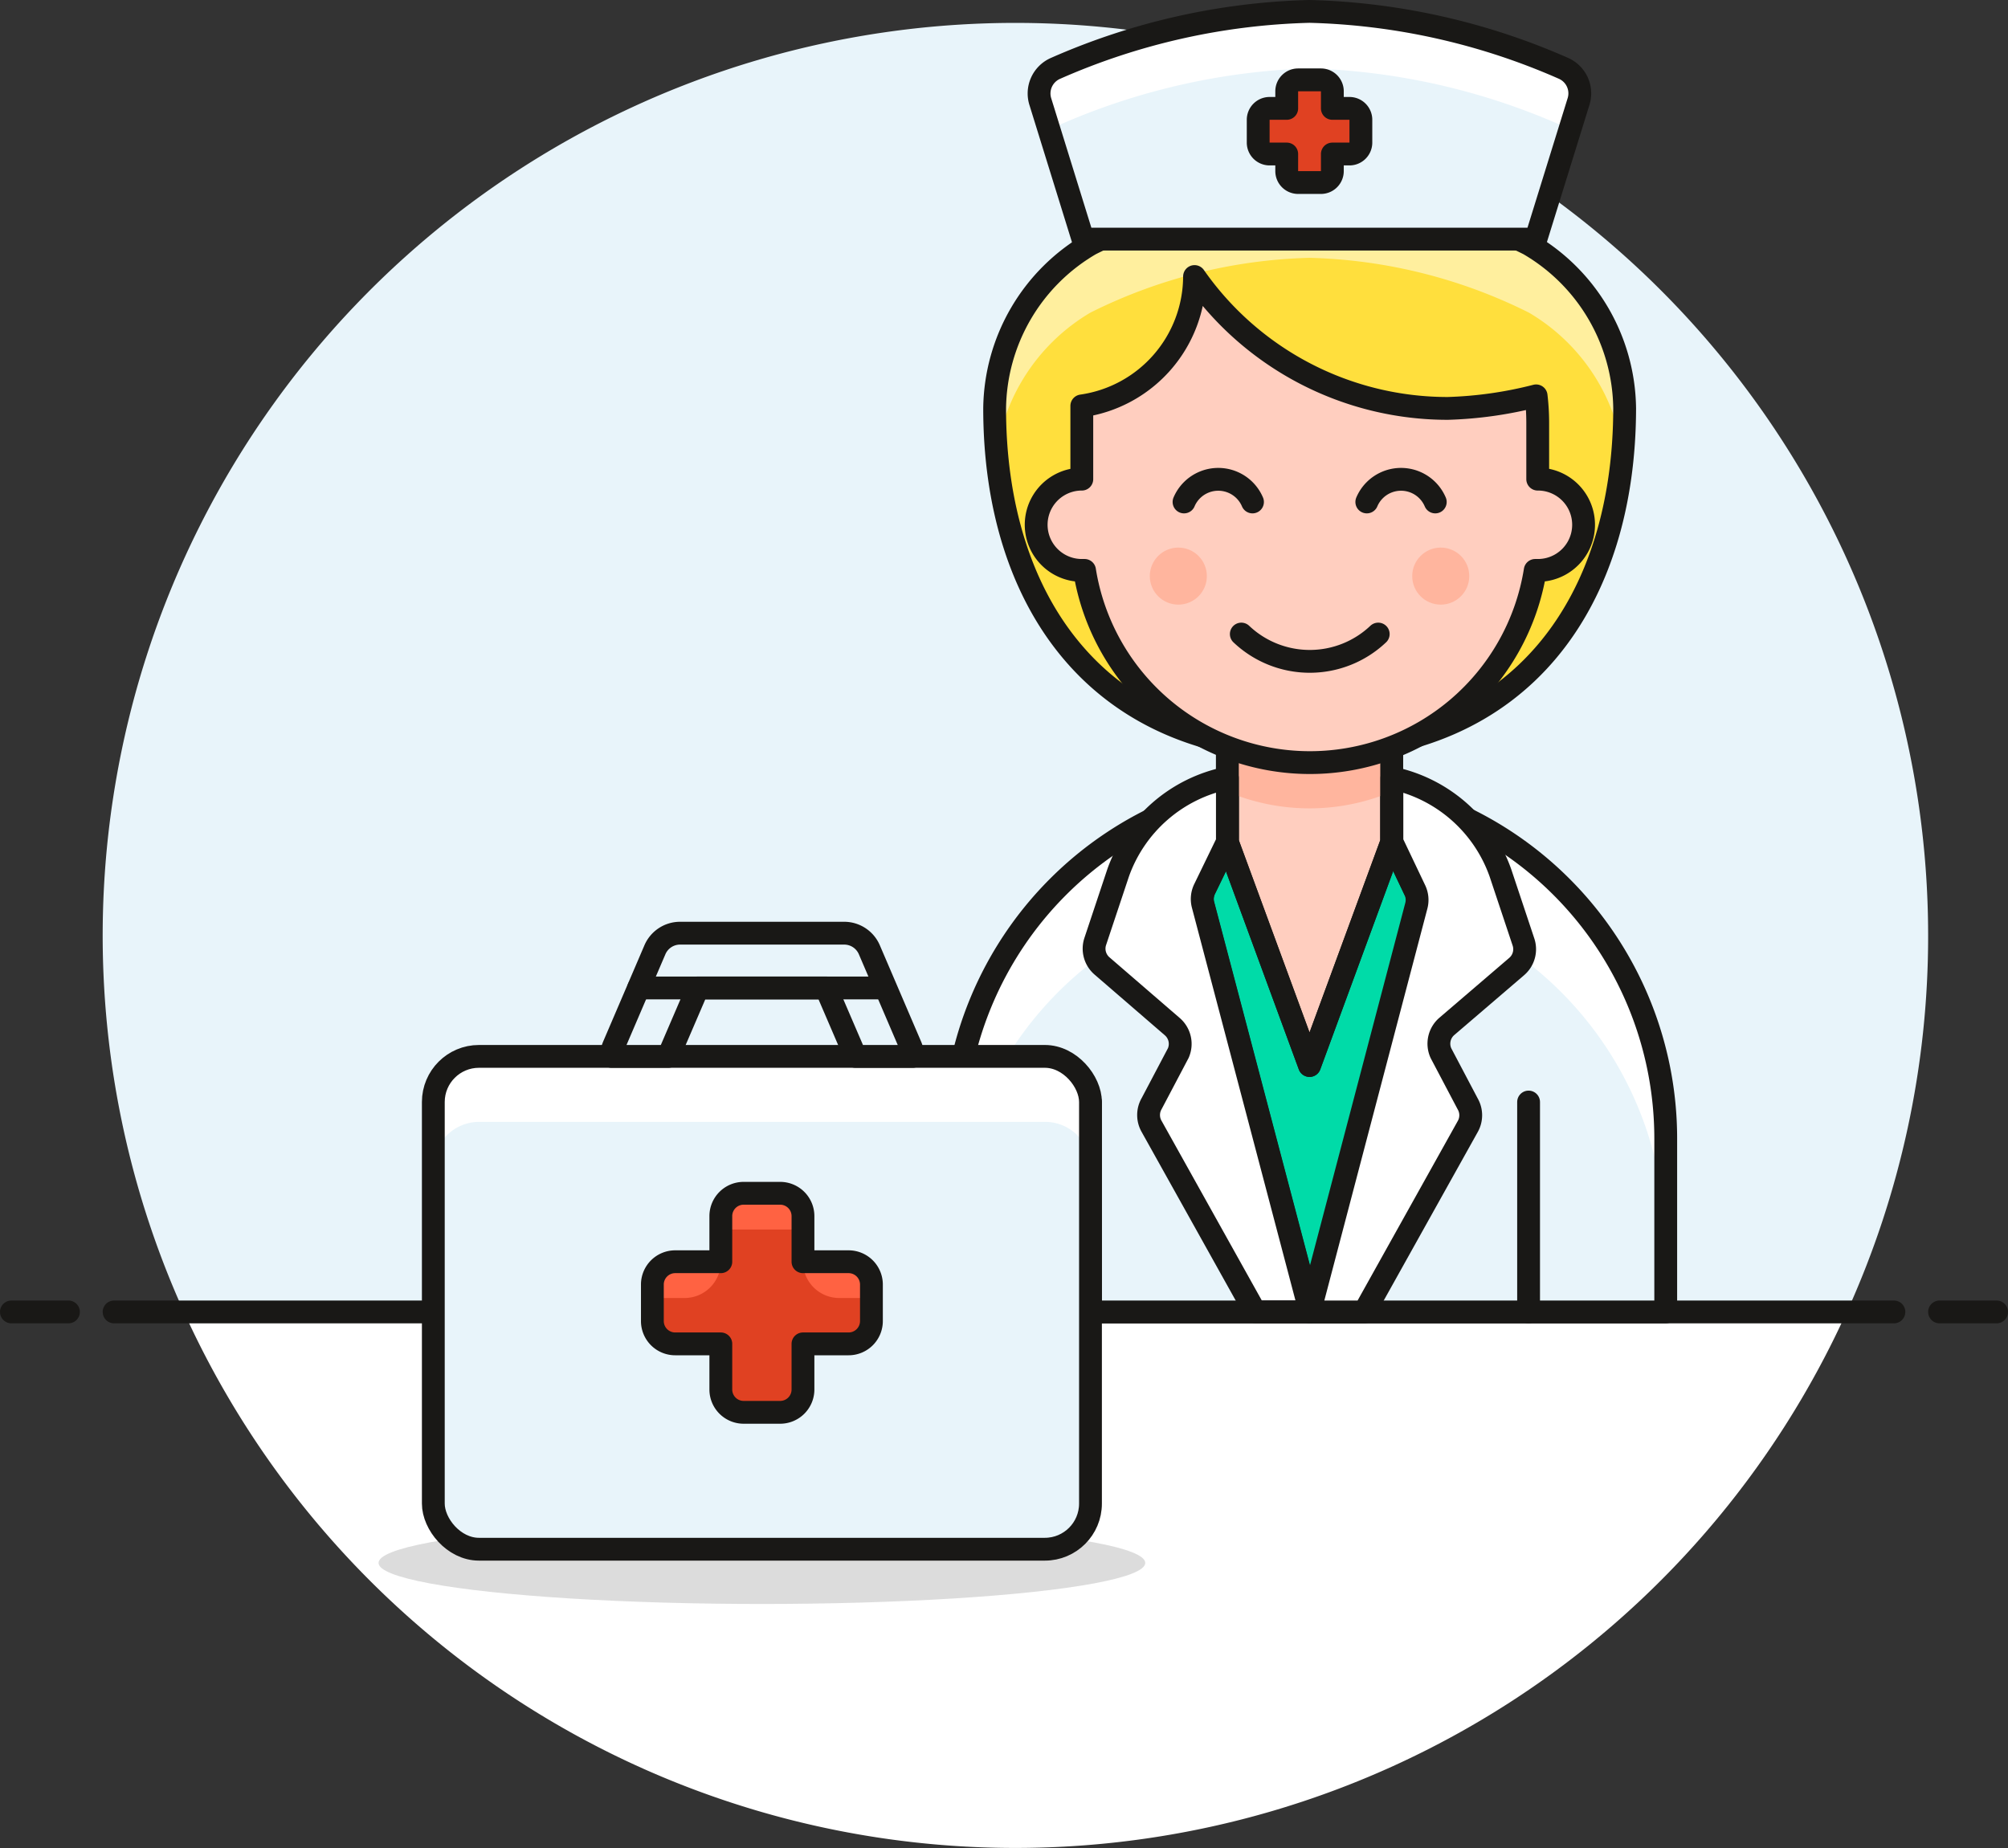 <svg xmlns="http://www.w3.org/2000/svg" viewBox="0 0 88 81"><rect x="0" y="0" width="88" height="81" fill="#333333" stroke="none"/><defs><style>.cls-1,.cls-14{fill:#e8f4fa;}.cls-2,.cls-9{fill:#fff;}.cls-3{fill:none;}.cls-10,.cls-14,.cls-3,.cls-6,.cls-7,.cls-9{stroke:#191816;stroke-linecap:round;stroke-linejoin:round;}.cls-4{fill:#ffdf3d;}.cls-5{fill:#ffef9e;}.cls-6{fill:#00dba8;}.cls-7{fill:#ffcebf;}.cls-8{fill:#ffb59e;}.cls-10,.cls-12{fill:#e04122;}.cls-11{fill:#191816;opacity:0.15;}.cls-13{fill:#ff6242;}</style></defs><title>nurse</title><g id="Calque_2" data-name="Calque 2"><g id="Multicolor"><g id="Background"><g id="New_Symbol_28" data-name="New Symbol 28"><path class="cls-1" d="M84.5,41A40,40,0,1,0,8.06,57.5H80.94A39.84,39.84,0,0,0,84.5,41Z"/><path class="cls-2" d="M8.06,57.5a40,40,0,0,0,72.87,0Z"/><line class="cls-3" x1="5" y1="57.5" x2="83" y2="57.5"/><line class="cls-3" x1="0.5" y1="57.5" x2="3" y2="57.5"/><line class="cls-3" x1="85" y1="57.5" x2="87.5" y2="57.5"/></g></g><g id="Scene"><path class="cls-4" d="M57.39,32.9c-9.45,0-13.8-6.72-13.8-15a8.44,8.44,0,0,1,4.2-7.2,22.75,22.75,0,0,1,9.6-2.4A22.75,22.75,0,0,1,67,10.7a8.44,8.44,0,0,1,4.2,7.2C71.19,26.18,66.84,32.9,57.39,32.9Z"/><path class="cls-5" d="M47.79,13.7a22.75,22.75,0,0,1,9.6-2.4A22.75,22.75,0,0,1,67,13.7a8.53,8.53,0,0,1,4.11,6.06c.05-.61.09-1.23.09-1.86A8.44,8.44,0,0,0,67,10.7a22.75,22.75,0,0,0-9.6-2.4,22.75,22.75,0,0,0-9.6,2.4,8.44,8.44,0,0,0-4.2,7.2c0,.63,0,1.25.09,1.86A8.53,8.53,0,0,1,47.79,13.7Z"/><path class="cls-3" d="M57.39,32.9c-9.45,0-13.8-6.72-13.8-15a8.44,8.44,0,0,1,4.2-7.2,22.75,22.75,0,0,1,9.6-2.4A22.75,22.75,0,0,1,67,10.7a8.44,8.44,0,0,1,4.2,7.2C71.19,26.18,66.84,32.9,57.39,32.9Z"/><path class="cls-1" d="M73,57.5v-7.6a15.6,15.6,0,0,0-31.2,0v7.6Z"/><path class="cls-2" d="M57.39,34.29a15.6,15.6,0,0,0-15.6,15.6V52.1H42a15.58,15.58,0,0,1,30.79,0H73V49.89A15.6,15.6,0,0,0,57.39,34.29Z"/><path class="cls-3" d="M73,57.5v-7.6a15.6,15.6,0,0,0-31.2,0v7.6Z"/><line class="cls-3" x1="47.79" y1="57.5" x2="47.79" y2="48.3"/><line class="cls-3" x1="66.99" y1="57.5" x2="66.99" y2="48.3"/><path class="cls-6" d="M61,36.9h-7.2l-1,2.06a1,1,0,0,0-.07.7l4.7,17.83,4.7-17.83A1,1,0,0,0,62,39Z"/><polygon class="cls-7" points="60.99 36.91 57.39 46.7 53.79 36.91 53.79 31.5 60.99 31.5 60.99 36.91"/><path class="cls-8" d="M53.79,34.7a9.25,9.25,0,0,0,7.2,0V31.5h-7.2Z"/><polygon class="cls-3" points="60.99 36.91 57.39 46.7 53.79 36.91 53.79 31.5 60.99 31.5 60.99 36.91"/><path class="cls-9" d="M53.79,34.1v2.8l-1,2.06a1,1,0,0,0-.07.7l4.7,17.83H55l-4.53-8.12a1,1,0,0,1,0-1l1.17-2.22A1,1,0,0,0,51.38,45L48.3,42.34A1,1,0,0,1,48,41.26l1-3A6.43,6.43,0,0,1,53.79,34.1Z"/><path class="cls-9" d="M61,34.1v2.8L62,39a1,1,0,0,1,.07.7L57.39,57.5h2.4l4.53-8.12a1,1,0,0,0,0-1l-1.17-2.22A1,1,0,0,1,63.39,45l3.08-2.64a1,1,0,0,0,.29-1.09l-1-3A6.43,6.43,0,0,0,61,34.1Z"/><path class="cls-7" d="M67.39,21V18.5a10.1,10.1,0,0,0-.07-1.15,17.56,17.56,0,0,1-3.87.55,13.53,13.53,0,0,1-11.1-5.78,5.75,5.75,0,0,1-4.94,5.67c0,.23,0,.47,0,.71V21a2,2,0,1,0,0,4h.12a10,10,0,0,0,19.75,0h.12a2,2,0,1,0,0-4Z"/><circle class="cls-8" cx="63.14" cy="25.25" r="1.25"/><circle class="cls-8" cx="51.64" cy="25.25" r="1.25"/><path class="cls-3" d="M60.4,27.79a4.36,4.36,0,0,1-6,0"/><path class="cls-3" d="M51.89,22a1.63,1.63,0,0,1,3,0"/><path class="cls-3" d="M59.9,22a1.63,1.63,0,0,1,3,0"/><path class="cls-1" d="M68.53,3A29.38,29.38,0,0,0,57.39.5h0A29.38,29.38,0,0,0,46.25,3a1.2,1.2,0,0,0-.65,1.48l1.86,6H67.31l1.86-6A1.2,1.2,0,0,0,68.53,3Z"/><path class="cls-2" d="M46,5.71a1.19,1.19,0,0,1,.28-.17A29.38,29.38,0,0,1,57.39,3h0A29.38,29.38,0,0,1,68.53,5.54a1.19,1.19,0,0,1,.28.17l.37-1.19A1.2,1.2,0,0,0,68.53,3,29.38,29.38,0,0,0,57.39.5h0A29.38,29.38,0,0,0,46.25,3a1.2,1.2,0,0,0-.65,1.48Z"/><path class="cls-10" d="M59.14,4.75h-.75V4a.5.5,0,0,0-.5-.5h-1a.5.5,0,0,0-.5.5v.75h-.75a.5.5,0,0,0-.5.5v1a.5.5,0,0,0,.5.5h.75V7.5a.5.5,0,0,0,.5.5h1a.5.5,0,0,0,.5-.5V6.75h.75a.5.5,0,0,0,.5-.5v-1A.5.5,0,0,0,59.14,4.75Z"/><path class="cls-3" d="M68.53,3A29.38,29.38,0,0,0,57.39.5h0A29.38,29.38,0,0,0,46.25,3a1.2,1.2,0,0,0-.65,1.48l1.86,6H67.31l1.86-6A1.2,1.2,0,0,0,68.53,3Z"/><ellipse class="cls-11" cx="33.39" cy="68.5" rx="16.8" ry="1.8"/><rect class="cls-1" x="18.99" y="46.3" width="28.8" height="21.6" rx="2" ry="2"/><path class="cls-2" d="M45.79,46.3H21a2,2,0,0,0-2,2v2.87a2,2,0,0,1,2-2h24.8a2,2,0,0,1,2,2V48.3A2,2,0,0,0,45.79,46.3Z"/><rect class="cls-3" x="18.99" y="46.3" width="28.8" height="21.6" rx="2" ry="2"/><path class="cls-12" d="M37.19,55.3h-2v-2a1,1,0,0,0-1-1h-1.6a1,1,0,0,0-1,1v2h-2a1,1,0,0,0-1,1v1.6a1,1,0,0,0,1,1h2v2a1,1,0,0,0,1,1h1.6a1,1,0,0,0,1-1v-2h2a1,1,0,0,0,1-1V56.3A1,1,0,0,0,37.19,55.3Z"/><path class="cls-13" d="M34.19,52.3h-1.6a1,1,0,0,0-1,1v.59h3.6V53.3A1,1,0,0,0,34.19,52.3Z"/><path class="cls-13" d="M35.19,55.3a1.59,1.59,0,0,0,1.59,1.59h1.41V56.3a1,1,0,0,0-1-1Z"/><path class="cls-13" d="M31.59,55.3h-2a1,1,0,0,0-1,1v.59H30A1.59,1.59,0,0,0,31.59,55.3Z"/><path class="cls-3" d="M37.19,55.3h-2v-2a1,1,0,0,0-1-1h-1.6a1,1,0,0,0-1,1v2h-2a1,1,0,0,0-1,1v1.6a1,1,0,0,0,1,1h2v2a1,1,0,0,0,1,1h1.6a1,1,0,0,0,1-1v-2h2a1,1,0,0,0,1-1V56.3A1,1,0,0,0,37.19,55.3Z"/><path class="cls-14" d="M29.29,46.3l1.29-3H36.2l1.29,3H40a1.19,1.19,0,0,0-.1-.47l-1.8-4.2A1.2,1.2,0,0,0,37,40.9h-7.2a1.2,1.2,0,0,0-1.1.73l-1.8,4.2a1.19,1.19,0,0,0-.1.47Z"/><line class="cls-3" x1="27.99" y1="43.3" x2="38.79" y2="43.3"/></g></g></g></svg>